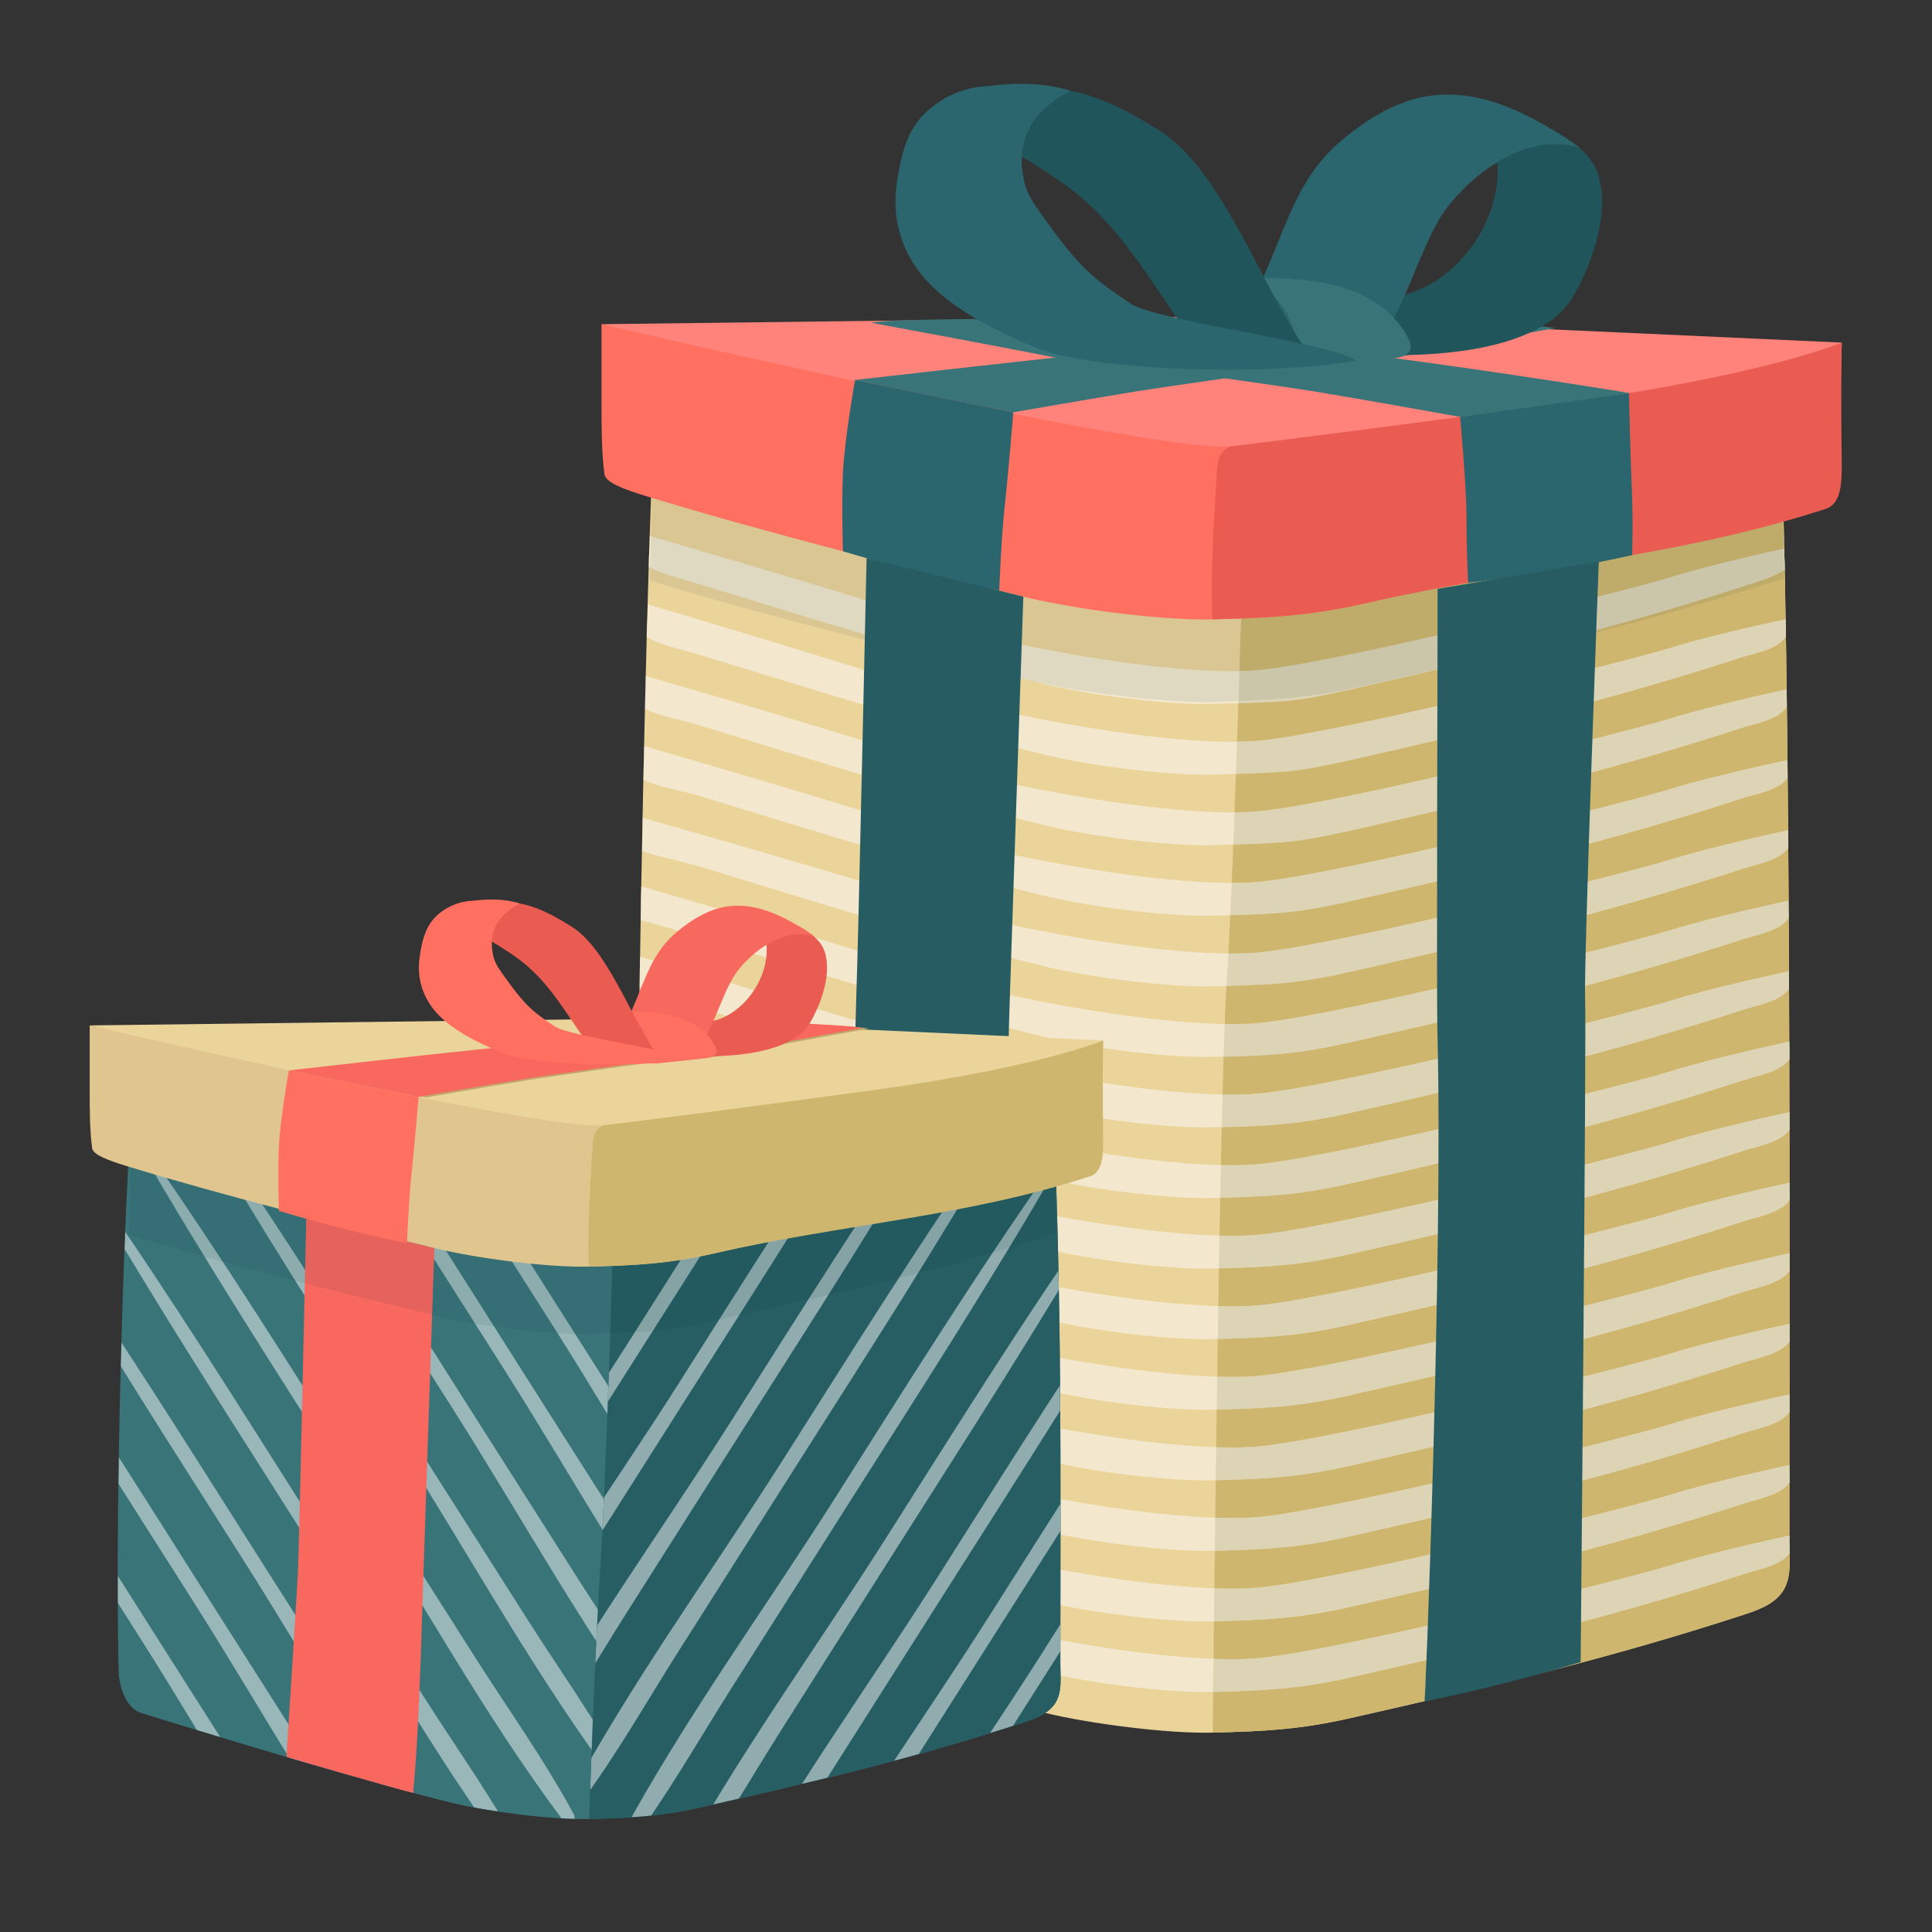 <?xml version="1.0" encoding="UTF-8" standalone="no"?>
<svg xmlns="http://www.w3.org/2000/svg" xmlns:xlink="http://www.w3.org/1999/xlink" xmlns:serif="http://www.serif.com/" width="100%" height="100%" viewBox="0 0 500 500" version="1.1" xml:space="preserve" style="fill-rule:evenodd;clip-rule:evenodd;stroke-linejoin:round;stroke-miterlimit:2;">
    <rect x="0" y="0" width="500" height="500" fill="#333333" stroke="none"/>
    <g transform="matrix(1,0,0,1,-14.471,-2.846)">
        <g transform="matrix(2.483,0,0,2.483,-312.675,-139.956)">
            <g transform="matrix(1,0,0,1,200.306,238.225)">
                <path d="M0,-140.634C-1.125,-135.078 -2.729,-46.217 -2.169,-21.439C-2.124,-19.437 -2.036,-17.301 -0.874,-15.671C0.388,-13.901 2.61,-13.147 4.687,-12.509C15.246,-9.268 29.7,-4.76 40.437,-2.168C45.015,-1.062 53.142,0 57.85,-0.123C63.282,-0.264 66.935,-0.442 72.233,-1.645C87.238,-5.055 98.81,-7.736 113.1,-12.382C114.649,-12.885 116.308,-13.468 117.234,-14.808C118.219,-16.233 117.952,-18.111 117.952,-19.843C117.952,-44.556 118.196,-112.239 116.922,-139.029C107.868,-136.094 82.515,-131.335 61.191,-129.548C50.766,-131.659 8.635,-138.796 0,-140.634" style="fill:rgb(235,212,154);fill-rule:nonzero;"></path>
            </g>
            <g transform="matrix(1,0,0,1,258.156,99.196)">
                <path d="M0,138.906C5.432,138.765 9.085,138.587 14.383,137.384C29.388,133.974 40.96,131.293 55.25,126.647C56.799,126.144 58.458,125.56 59.384,124.221C60.369,122.796 60.102,120.918 60.102,119.186C60.102,94.473 60.346,26.79 59.072,0C50.018,2.935 24.665,7.694 3.341,9.481C3.341,9.481 2.338,47.015 1.442,60.883C0.648,73.173 0,138.906 0,138.906" style="fill:rgb(207,182,111);fill-rule:nonzero;"></path>
            </g>
            <g opacity="0.54">
                <g transform="matrix(1,0,0,1,198.137,233.985)">
                    <path d="M0,-18.016C0.045,-16.015 0,-17.746 0,-15.671C1.262,-13.901 4.779,-13.147 6.856,-12.51C17.415,-9.268 31.869,-4.761 42.605,-2.168C47.184,-1.062 55.311,0 60.019,-0.123C65.451,-0.264 69.104,-0.442 74.402,-1.645C89.407,-5.055 100.979,-7.736 115.269,-12.382C116.818,-12.885 119.213,-13.266 120.139,-14.605C120.154,-16.03 120.121,-14.688 120.121,-16.42C120.121,-16.42 112.164,-14.71 107.779,-13.335C103.394,-11.959 74.333,-4.737 65.39,-3.705C56.449,-2.673 36.415,-6.628 30.482,-8.778C24.55,-10.927 0,-18.016 0,-18.016" style="fill:rgb(250,250,250);fill-rule:nonzero;"></path>
                </g>
                <g transform="matrix(1,0,0,1,198.137,226.63)">
                    <path d="M0,-18.016C0.045,-16.015 0,-17.746 0,-15.671C1.262,-13.901 4.779,-13.147 6.856,-12.51C17.415,-9.268 31.869,-4.761 42.605,-2.168C47.184,-1.062 55.311,0 60.019,-0.123C65.451,-0.264 69.104,-0.442 74.402,-1.645C89.407,-5.055 100.979,-7.736 115.269,-12.382C116.818,-12.885 119.213,-13.266 120.139,-14.605C120.154,-16.03 120.121,-14.688 120.121,-16.42C120.121,-16.42 112.164,-14.71 107.779,-13.335C103.394,-11.959 74.333,-4.737 65.39,-3.705C56.449,-2.673 36.415,-6.628 30.482,-8.778C24.55,-10.927 0,-18.016 0,-18.016" style="fill:rgb(250,250,250);fill-rule:nonzero;"></path>
                </g>
                <g transform="matrix(1,0,0,1,198.137,219.274)">
                    <path d="M0,-18.016C0.045,-16.014 0,-17.746 0,-15.671C1.262,-13.901 4.779,-13.147 6.856,-12.509C17.415,-9.268 31.869,-4.76 42.605,-2.168C47.184,-1.062 55.311,0 60.019,-0.122C65.451,-0.264 69.104,-0.442 74.402,-1.645C89.407,-5.055 100.979,-7.735 115.269,-12.382C116.818,-12.885 119.213,-13.266 120.139,-14.605C120.154,-16.03 120.121,-14.688 120.121,-16.42C120.121,-16.42 112.164,-14.71 107.779,-13.334C103.394,-11.959 74.333,-4.737 65.39,-3.705C56.449,-2.673 36.415,-6.628 30.482,-8.778C24.55,-10.927 0,-18.016 0,-18.016" style="fill:rgb(250,250,250);fill-rule:nonzero;"></path>
                </g>
                <g transform="matrix(1,0,0,1,198.137,211.919)">
                    <path d="M0,-18.016C0.045,-16.014 0,-17.746 0,-15.671C1.262,-13.901 4.779,-13.147 6.856,-12.509C17.415,-9.268 31.869,-4.76 42.605,-2.168C47.184,-1.062 55.311,0 60.019,-0.122C65.451,-0.264 69.104,-0.441 74.402,-1.645C89.407,-5.055 100.979,-7.735 115.269,-12.382C116.818,-12.885 119.213,-13.266 120.139,-14.604C120.154,-16.029 120.121,-14.688 120.121,-16.42C120.121,-16.42 112.164,-14.71 107.779,-13.334C103.394,-11.959 74.333,-4.736 65.39,-3.704C56.449,-2.673 36.415,-6.628 30.482,-8.778C24.55,-10.927 0,-18.016 0,-18.016" style="fill:rgb(250,250,250);fill-rule:nonzero;"></path>
                </g>
                <g transform="matrix(1,0,0,1,198.137,204.564)">
                    <path d="M0,-18.016C0.045,-16.015 0,-17.747 0,-15.671C1.262,-13.902 4.779,-13.147 6.856,-12.51C17.415,-9.268 31.869,-4.761 42.605,-2.168C47.184,-1.063 55.311,0 60.019,-0.123C65.451,-0.264 69.104,-0.442 74.402,-1.646C89.407,-5.055 100.979,-7.736 115.269,-12.382C116.818,-12.886 119.213,-13.266 120.139,-14.605C120.154,-16.03 120.121,-14.688 120.121,-16.42C120.121,-16.42 112.164,-14.71 107.779,-13.335C103.394,-11.959 74.333,-4.737 65.39,-3.705C56.449,-2.673 36.415,-6.628 30.482,-8.778C24.55,-10.928 0,-18.016 0,-18.016" style="fill:rgb(250,250,250);fill-rule:nonzero;"></path>
                </g>
                <g transform="matrix(1,0,0,1,198.137,197.208)">
                    <path d="M0,-18.016C0.045,-16.015 0,-17.747 0,-15.671C1.262,-13.901 4.779,-13.147 6.856,-12.51C17.415,-9.268 31.869,-4.761 42.605,-2.168C47.184,-1.063 55.311,0 60.019,-0.123C65.451,-0.264 69.104,-0.442 74.402,-1.646C89.407,-5.055 100.979,-7.736 115.269,-12.382C116.818,-12.886 119.213,-13.266 120.139,-14.605C120.154,-16.03 120.121,-14.688 120.121,-16.42C120.121,-16.42 112.164,-14.71 107.779,-13.335C103.394,-11.959 74.333,-4.737 65.39,-3.705C56.449,-2.673 36.415,-6.628 30.482,-8.778C24.55,-10.927 0,-18.016 0,-18.016" style="fill:rgb(250,250,250);fill-rule:nonzero;"></path>
                </g>
                <g transform="matrix(1,0,0,1,198.251,189.853)">
                    <path d="M0,-17.95C0.045,-15.949 -0.031,-17.464 -0.031,-15.388C1.23,-14.19 4.665,-13.147 6.742,-12.51C17.301,-9.268 31.755,-4.761 42.491,-2.168C47.069,-1.062 55.197,0 59.905,-0.123C65.336,-0.264 68.99,-0.442 74.288,-1.645C89.292,-5.055 100.865,-7.736 115.155,-12.382C116.704,-12.885 119.099,-13.265 120.025,-14.605C120.04,-16.03 120.006,-14.688 120.006,-16.42C120.006,-16.42 112.049,-14.71 107.665,-13.335C103.28,-11.959 74.218,-4.737 65.276,-3.705C56.334,-2.673 36.301,-6.628 30.368,-8.778C24.436,-10.927 0,-17.95 0,-17.95" style="fill:rgb(250,250,250);fill-rule:nonzero;"></path>
                </g>
                <g transform="matrix(1,0,0,1,198.353,182.497)">
                    <path d="M0,-17.988C-0.015,-16.989 -0.003,-16.539 -0.036,-14.646C1.435,-13.905 4.563,-13.147 6.641,-12.509C17.2,-9.268 31.654,-4.76 42.39,-2.167C46.968,-1.062 55.096,0 59.804,-0.122C65.235,-0.263 68.889,-0.441 74.187,-1.645C89.191,-5.054 100.764,-7.735 115.054,-12.381C116.603,-12.884 118.998,-13.265 119.924,-14.604C119.938,-16.029 119.905,-14.687 119.905,-16.419C119.905,-16.419 111.948,-14.71 107.563,-13.334C103.179,-11.958 74.117,-4.736 65.175,-3.704C56.233,-2.673 36.2,-6.628 30.267,-8.777C24.334,-10.926 0,-17.988 0,-17.988" style="fill:rgb(250,250,250);fill-rule:nonzero;"></path>
                </g>
                <g transform="matrix(1,0,0,1,198.465,175.142)">
                    <path d="M0,-17.921C-0.023,-16.464 -0.041,-16.317 -0.041,-14.757C1.336,-13.792 4.451,-13.147 6.529,-12.509C17.087,-9.268 31.542,-4.76 42.278,-2.168C46.856,-1.062 54.983,0 59.691,-0.122C65.123,-0.264 68.776,-0.442 74.074,-1.645C89.079,-5.055 100.651,-7.735 114.941,-12.381C116.49,-12.885 118.824,-13.232 119.75,-14.571C119.765,-15.996 119.731,-14.654 119.731,-16.386C119.731,-16.386 111.836,-14.71 107.451,-13.334C103.066,-11.959 74.005,-4.736 65.063,-3.705C56.121,-2.673 36.087,-6.628 30.155,-8.777C24.222,-10.927 0,-17.921 0,-17.921" style="fill:rgb(250,250,250);fill-rule:nonzero;"></path>
                </g>
                <g transform="matrix(1,0,0,1,198.591,167.786)">
                    <path d="M0,-17.884C-0.047,-16.983 -0.047,-16.431 -0.047,-14.356C1.54,-13.955 4.325,-13.146 6.402,-12.509C16.961,-9.268 31.415,-4.759 42.151,-2.167C46.729,-1.062 54.857,0 59.565,-0.122C64.997,-0.263 68.65,-0.441 73.948,-1.645C88.953,-5.054 100.525,-7.735 114.815,-12.381C116.364,-12.884 118.652,-13.232 119.578,-14.571C119.592,-15.996 119.559,-14.655 119.559,-16.386C119.559,-16.386 111.709,-14.71 107.325,-13.334C102.94,-11.958 73.878,-4.736 64.936,-3.704C55.995,-2.672 35.961,-6.627 30.028,-8.777C24.096,-10.926 0,-17.884 0,-17.884" style="fill:rgb(250,250,250);fill-rule:nonzero;"></path>
                </g>
                <g transform="matrix(1,0,0,1,198.727,160.431)">
                    <path d="M0,-17.675C0.045,-15.673 -0.05,-16.299 -0.05,-14.223C1.211,-13.707 4.188,-13.147 6.266,-12.509C16.825,-9.268 31.279,-4.76 42.015,-2.168C46.593,-1.062 54.721,0 59.429,-0.122C64.86,-0.263 68.514,-0.441 73.812,-1.645C88.816,-5.054 100.389,-7.735 114.679,-12.382C116.228,-12.885 118.493,-13.225 119.419,-14.564C119.434,-15.989 119.4,-14.647 119.4,-16.379C119.4,-16.379 111.573,-14.71 107.188,-13.334C102.804,-11.959 73.742,-4.736 64.8,-3.704C55.858,-2.673 35.825,-6.628 29.892,-8.777C23.959,-10.927 0,-17.675 0,-17.675" style="fill:rgb(250,250,250);fill-rule:nonzero;"></path>
                </g>
                <g transform="matrix(1,0,0,1,198.885,153.075)">
                    <path d="M0,-17.799C0.045,-15.798 -0.062,-16.366 -0.062,-14.291C1.305,-13.585 4.031,-13.147 6.108,-12.509C16.667,-9.268 31.121,-4.76 41.857,-2.168C46.436,-1.062 54.563,0 59.271,-0.122C64.703,-0.263 68.356,-0.441 73.654,-1.645C88.659,-5.054 100.231,-7.735 114.521,-12.382C116.07,-12.885 118.25,-13.169 119.176,-14.508C119.191,-15.933 119.158,-14.591 119.158,-16.323C119.158,-16.323 111.416,-14.71 107.031,-13.334C102.646,-11.959 73.584,-4.736 64.642,-3.704C55.701,-2.673 35.667,-6.628 29.734,-8.777C23.802,-10.926 0,-17.799 0,-17.799" style="fill:rgb(250,250,250);fill-rule:nonzero;"></path>
                </g>
                <g transform="matrix(1,0,0,1,199.056,145.721)">
                    <path d="M0,-17.75C0.045,-15.749 -0.062,-16.406 -0.062,-14.331C1.199,-13.632 3.86,-13.147 5.937,-12.51C16.496,-9.269 30.95,-4.761 41.687,-2.168C46.265,-1.063 54.392,0 59.1,-0.123C64.532,-0.264 68.185,-0.442 73.483,-1.646C88.488,-5.055 100.06,-7.736 114.35,-12.382C115.899,-12.885 117.997,-13.19 118.922,-14.53C118.937,-15.955 118.904,-14.613 118.904,-16.345C118.904,-16.345 111.245,-14.71 106.86,-13.335C102.475,-11.959 73.414,-4.737 64.471,-3.705C55.53,-2.673 35.496,-6.628 29.563,-8.778C23.631,-10.927 0,-17.75 0,-17.75" style="fill:rgb(250,250,250);fill-rule:nonzero;"></path>
                </g>
                <g transform="matrix(1,0,0,1,199.252,138.365)">
                    <path d="M0,-17.865C0.045,-15.863 -0.093,-16.53 -0.093,-14.454C1.169,-13.652 3.664,-13.147 5.741,-12.509C16.3,-9.268 30.754,-4.76 41.49,-2.167C46.068,-1.062 54.196,0 58.904,-0.122C64.335,-0.263 67.989,-0.441 73.287,-1.645C88.292,-5.054 99.864,-7.735 114.154,-12.381C115.703,-12.885 117.71,-13.144 118.636,-14.483C118.651,-15.908 118.618,-14.566 118.618,-16.299C118.618,-16.299 111.048,-14.71 106.664,-13.334C102.279,-11.958 73.217,-4.736 64.275,-3.704C55.333,-2.673 35.3,-6.628 29.367,-8.777C23.435,-10.927 0,-17.865 0,-17.865" style="fill:rgb(250,250,250);fill-rule:nonzero;"></path>
                </g>
                <g transform="matrix(1,0,0,1,199.469,131.009)">
                    <path d="M0,-17.63C0.045,-15.629 -0.101,-16.516 -0.101,-14.441C1.16,-13.663 3.447,-13.147 5.525,-12.509C16.083,-9.268 30.538,-4.76 41.274,-2.168C45.852,-1.062 53.979,0 58.688,-0.123C64.119,-0.264 67.772,-0.442 73.07,-1.645C88.075,-5.055 99.647,-7.735 113.938,-12.381C115.486,-12.885 117.194,-13.384 118.306,-14.102C118.32,-15.527 118.259,-14.572 118.259,-16.304C118.259,-16.304 110.832,-14.71 106.447,-13.334C102.063,-11.959 73.001,-4.736 64.059,-3.705C55.117,-2.673 35.083,-6.628 29.151,-8.777C23.218,-10.927 0,-17.63 0,-17.63" style="fill:rgb(250,250,250);fill-rule:nonzero;"></path>
                </g>
                <g transform="matrix(1,0,0,1,258.156,217.565)">
                    <path d="M0,16.297C5.432,16.156 9.085,15.978 14.383,14.775C29.388,11.365 40.96,8.684 55.25,4.038C56.799,3.535 59.194,3.154 60.12,1.815C60.135,0.39 60.102,1.732 60.102,0C60.102,0 52.145,1.71 47.76,3.085C43.375,4.461 14.313,11.683 5.371,12.715C3.879,12.887 2.076,12.921 0.082,12.846L0,16.297Z" style="fill:rgb(231,237,238);fill-rule:nonzero;"></path>
                </g>
                <g transform="matrix(1,0,0,1,258.283,210.21)">
                    <path d="M0,16.294C5.432,16.152 8.958,15.978 14.256,14.774C29.261,11.365 40.833,8.684 55.123,4.038C56.672,3.535 59.067,3.154 59.993,1.815C60.008,0.39 59.975,1.732 59.975,0C59.975,0 52.018,1.71 47.633,3.085C43.248,4.461 14.187,11.683 5.244,12.715C3.752,12.887 2.035,12.924 0.041,12.85L0,16.294Z" style="fill:rgb(231,237,238);fill-rule:nonzero;"></path>
                </g>
                <g transform="matrix(1,0,0,1,258.372,202.854)">
                    <path d="M0,16.292C5.432,16.151 8.869,15.979 14.167,14.775C29.172,11.365 40.744,8.685 55.034,4.039C56.583,3.535 58.979,3.155 59.904,1.815C59.919,0.391 59.886,1.732 59.886,0C59.886,0 51.929,1.71 47.544,3.086C43.159,4.461 14.098,11.684 5.155,12.715C3.663,12.888 2.037,12.927 0.044,12.853L0,16.292Z" style="fill:rgb(231,237,238);fill-rule:nonzero;"></path>
                </g>
                <g transform="matrix(1,0,0,1,258.467,195.499)">
                    <path d="M0,16.297C5.432,16.155 8.774,15.978 14.072,14.774C29.077,11.365 40.649,8.684 54.939,4.038C56.488,3.534 58.884,3.154 59.81,1.815C59.824,0.39 59.791,1.732 59.791,0C59.791,0 51.834,1.709 47.449,3.085C43.064,4.461 14.003,11.683 5.061,12.715C3.568,12.887 2.042,12.93 0.048,12.856L0,16.297Z" style="fill:rgb(231,237,238);fill-rule:nonzero;"></path>
                </g>
                <g transform="matrix(1,0,0,1,258.569,188.144)">
                    <path d="M0,16.297C5.431,16.156 8.672,15.978 13.97,14.774C28.975,11.365 40.547,8.684 54.837,4.038C56.386,3.534 58.781,3.154 59.707,1.815C59.722,0.39 59.688,1.732 59.688,0C59.688,0 51.731,1.71 47.347,3.085C42.962,4.461 13.9,11.683 4.958,12.715C3.466,12.887 2.044,12.933 0.05,12.859L0,16.297Z" style="fill:rgb(231,237,238);fill-rule:nonzero;"></path>
                </g>
                <g transform="matrix(1,0,0,1,258.68,180.788)">
                    <path d="M0,16.284C5.432,16.142 8.562,15.979 13.859,14.775C28.864,11.366 40.437,8.685 54.727,4.038C56.275,3.535 58.671,3.155 59.597,1.816C59.611,0.391 59.578,1.733 59.578,0C59.578,0 51.621,1.71 47.236,3.086C42.852,4.462 13.79,11.684 4.848,12.716C3.355,12.888 2.033,12.937 0.04,12.863L0,16.284Z" style="fill:rgb(231,237,238);fill-rule:nonzero;"></path>
                </g>
                <g transform="matrix(1,0,0,1,258.801,173.433)">
                    <path d="M0,16.28C5.432,16.139 8.44,15.978 13.738,14.775C28.743,11.365 40.315,8.684 54.605,4.038C56.154,3.535 58.55,3.155 59.476,1.815C59.49,0.39 59.457,1.732 59.457,0C59.457,0 51.5,1.71 47.115,3.085C42.73,4.461 13.669,11.683 4.727,12.715C3.234,12.887 2.055,12.941 0.062,12.866L0,16.28Z" style="fill:rgb(231,237,238);fill-rule:nonzero;"></path>
                </g>
                <g transform="matrix(1,0,0,1,258.936,166.077)">
                    <path d="M0,16.276C5.432,16.135 8.305,15.978 13.603,14.775C28.607,11.365 40.18,8.684 54.47,4.038C56.019,3.535 58.414,3.154 59.34,1.815C59.354,0.39 59.321,1.732 59.321,0C59.321,0 51.364,1.71 46.979,3.085C42.595,4.461 13.533,11.683 4.591,12.715C3.099,12.887 2.063,12.944 0.069,12.87L0,16.276Z" style="fill:rgb(231,237,238);fill-rule:nonzero;"></path>
                </g>
                <g transform="matrix(1,0,0,1,259.094,158.756)">
                    <path d="M0,16.238C5.431,16.097 8.147,15.945 13.445,14.741C28.45,11.331 40.022,8.651 54.313,4.005C55.861,3.501 58.195,3.154 59.121,1.815C59.136,0.39 59.103,1.732 59.103,0C59.103,0 51.207,1.676 46.822,3.052C42.438,4.427 13.376,11.65 4.434,12.681C2.941,12.854 2.008,12.867 0.097,12.841L0,16.238Z" style="fill:rgb(231,237,238);fill-rule:nonzero;"></path>
                </g>
                <g transform="matrix(1,0,0,1,259.286,151.399)">
                    <path d="M0,16.265C5.432,16.123 7.955,15.946 13.253,14.742C28.258,11.332 39.83,8.652 54.12,4.006C55.669,3.502 57.957,3.155 58.883,1.815C58.897,0.39 58.864,1.732 58.864,0C58.864,0 51.015,1.677 46.63,3.053C42.245,4.429 13.184,11.651 4.241,12.683C2.749,12.855 2.109,12.921 0.115,12.847L0,16.265Z" style="fill:rgb(231,237,238);fill-rule:nonzero;"></path>
                </g>
                <g transform="matrix(1,0,0,1,259.586,144.052)">
                    <path d="M0,16.217C5.432,16.076 7.655,15.938 12.953,14.734C27.958,11.325 39.53,8.644 53.82,3.998C55.369,3.494 57.635,3.154 58.561,1.815C58.575,0.39 58.542,1.732 58.542,0C58.542,0 50.715,1.67 46.33,3.045C41.945,4.421 12.884,11.643 3.941,12.675C2.449,12.847 1.749,12.87 0.243,12.842L0,16.217Z" style="fill:rgb(231,237,238);fill-rule:nonzero;"></path>
                </g>
                <g transform="matrix(1,0,0,1,259.983,136.753)">
                    <path d="M0,16.148C5.432,16.007 7.258,15.881 12.556,14.677C27.561,11.268 39.133,8.587 53.423,3.941C54.972,3.438 57.152,3.154 58.078,1.815C58.093,0.39 58.06,1.731 58.06,0C58.06,0 50.317,1.613 45.933,2.988C41.548,4.364 12.486,11.586 3.544,12.618C2.052,12.791 1.935,12.791 0.151,12.767L0,16.148Z" style="fill:rgb(231,237,238);fill-rule:nonzero;"></path>
                </g>
                <g transform="matrix(1,0,0,1,260.299,129.376)">
                    <path d="M0,16.159C5.432,16.018 6.942,15.903 12.24,14.699C27.245,11.29 38.817,8.609 53.107,3.963C54.656,3.46 56.754,3.155 57.68,1.815C57.694,0.39 57.661,1.732 57.661,0C57.661,0 50.002,1.635 45.617,3.01C41.232,4.386 12.171,11.608 3.229,12.64C1.736,12.812 1.842,12.756 0.144,12.853L0,16.159Z" style="fill:rgb(231,237,238);fill-rule:nonzero;"></path>
                </g>
                <g transform="matrix(1,0,0,1,260.573,122.066)">
                    <path d="M0,16.104C5.432,15.963 6.668,15.857 11.966,14.654C26.971,11.244 38.543,8.563 52.833,3.917C54.382,3.414 56.39,3.155 57.315,1.815C57.33,0.391 57.297,1.732 57.297,0C57.297,0 49.728,1.589 45.343,2.964C40.958,4.34 11.896,11.562 2.954,12.594C1.462,12.767 1.437,12.726 0.122,12.726L0,16.104Z" style="fill:rgb(231,237,238);fill-rule:nonzero;"></path>
                </g>
                <g transform="matrix(1,0,0,1,260.83,114.705)">
                    <path d="M0,16.1C5.432,15.959 6.411,15.863 11.709,14.659C26.714,11.249 38.286,8.569 52.576,3.923C54.125,3.419 55.813,2.936 56.944,2.202C56.959,0.777 56.897,1.732 56.897,0C56.897,0 49.471,1.594 45.086,2.97C40.701,4.346 11.64,11.568 2.697,12.6C1.205,12.772 1.269,12.718 0.108,12.761L0,16.1Z" style="fill:rgb(231,237,238);fill-rule:nonzero;"></path>
                </g>
            </g>
            <g opacity="0.08">
                <g transform="matrix(1,0,0,1,199.742,130.796)">
                    <path d="M0,-29.379C0,-23.601 -0.125,-16.588 -0.273,-12.778C11.445,-9.181 27.172,-5.283 39.088,-2.406C44.168,-1.179 53.189,0 58.414,-0.136C64.442,-0.293 68.497,-0.49 74.377,-1.826C91.03,-5.61 102.114,-7.861 117.975,-13.018C117.975,-14.569 117.84,-17.712 117.84,-19.634C117.84,-20.942 118.455,-22.61 118.549,-26.795C108.5,-23.537 85.789,-20.443 62.122,-18.459C50.551,-20.803 9.583,-27.339 0,-29.379" style="fill:rgb(1,40,49);fill-rule:nonzero;"></path>
                </g>
            </g>
            <g transform="matrix(1,0,0,1,194.449,122.202)">
                <path d="M0,-30.9L0,-22.541C0,-20.319 0.005,-17.438 0.313,-15.237C0.429,-14.406 2.337,-13.69 4.643,-12.982C16.361,-9.384 32.465,-5.283 44.381,-2.405C49.462,-1.179 58.483,0 63.708,-0.136C69.736,-0.293 73.791,-0.49 79.67,-1.826C96.324,-5.61 109.167,-8.585 125.027,-13.741C126.746,-14.3 127.293,-14.296 128.321,-15.782C129.415,-17.364 129.128,-18.714 129.128,-20.637C129.128,-21.945 129.175,-24.797 129.269,-28.981C119.22,-25.724 91.083,-20.442 67.416,-18.459C55.845,-20.803 9.583,-28.86 0,-30.9" style="fill:rgb(255,112,96);fill-rule:nonzero;"></path>
            </g>
            <g transform="matrix(1,0,0,1,258.156,93.221)">
                <path d="M0,28.845C6.028,28.688 10.083,28.491 15.963,27.155C32.616,23.371 48.034,22.485 63.895,17.328C65.612,16.769 65.562,14.337 65.562,12.414C65.562,12.414 65.446,4.591 65.562,0C55.513,3.257 27.119,7.771 3.708,10.522C3.708,10.522 0.673,10.177 0.487,12.842C-0.447,26.231 0,28.845 0,28.845" style="fill:rgb(234,91,81);fill-rule:nonzero;"></path>
            </g>
            <g transform="matrix(1,0,0,1,194.449,104.007)">
                <path d="M0,-12.705L68.516,-13.553L129.269,-10.786C129.269,-10.786 121.153,-7.348 100.007,-4.457C86.106,-2.557 69.09,-0.36 65.583,0.022C57.982,0.848 0,-12.705 0,-12.705" style="fill:rgb(255,131,123);fill-rule:nonzero;"></path>
            </g>
            <g transform="matrix(1,0,0,1,265.292,95.068)">
                <path d="M0,1.061C0,1.061 -11.038,2.578 -15.336,3.275C-19.636,3.972 -27.922,5.415 -27.922,5.415C-27.922,5.415 -41.245,2.723 -44.416,2.048C-44.416,2.048 -26.706,0.021 -18.697,-0.792C-10.689,-1.605 9.992,-4.354 9.992,-4.354C9.992,-4.354 26.426,-3.838 28.524,-3.353C28.524,-3.353 17.46,-1.407 11.706,-0.254C5.952,0.898 0,1.061 0,1.061" style="fill:rgb(57,116,121);fill-rule:nonzero;"></path>
            </g>
            <g transform="matrix(1,0,0,1,253.61,95.499)">
                <path d="M0,0.63C0,0.63 11.037,2.147 15.337,2.844C19.636,3.541 30.333,5.466 30.333,5.466C30.333,5.466 44.758,3.68 47.929,3.005C50.236,3.269 26.993,-0.376 18.697,-1.223C10.689,-2.039 -11.406,-4.756 -11.406,-4.756C-11.406,-4.756 -28.968,-4.836 -31.067,-4.35C-31.067,-4.35 -17.46,-1.838 -11.707,-0.685C-5.953,0.467 0,0.63 0,0.63" style="fill:rgb(57,116,121);fill-rule:nonzero;"></path>
            </g>
            <g transform="matrix(1,0,0,1,293.51,94.688)">
                <path d="M0,-23.687C4.295,-21.377 4.784,-19.362 5.04,-18.1C5.947,-13.626 3.355,-8.19 2.153,-6.178C-0.196,-2.241 -6.67,-0.364 -14.895,-0.173C-22.347,0 -23.359,-1.172 -30.747,-0.18C-26.832,-2.009 -20.358,-4.85 -14.668,-6.679C-8.76,-8.579 -4.195,-16.08 -6.093,-22.347" style="fill:rgb(32,85,91);fill-rule:nonzero;"></path>
            </g>
            <g transform="matrix(1,0,0,1,254.864,69.422)">
                <path d="M0,23.298C3.252,23.307 7.406,19.589 8.722,16.615C11.09,11.264 12.257,6.467 16.74,2.707C19.344,0.524 22.344,-1.353 25.698,-1.891C31.378,-2.801 36.906,0.227 41.617,3.528C36.64,1.922 31.377,5.289 28.037,9.315C24.698,13.34 23.286,21.854 19.174,25.086C13.175,25.086 7.022,26.099 1.525,24.032" style="fill:rgb(43,101,110);fill-rule:nonzero;"></path>
            </g>
            <g transform="matrix(1,0,0,1,262.002,95.455)">
                <path d="M0,-8.581C3.083,-7.534 5.185,-4.149 4.756,-0.921C4.717,-0.623 4.662,-0.302 4.805,-0.038C5.05,0.416 5.687,0.42 6.198,0.365C9.133,0.044 12.066,-0.276 15.001,-0.597C15.727,-0.676 16.619,-0.896 16.773,-1.61C16.848,-1.953 16.713,-2.304 16.56,-2.619C15.253,-5.32 12.528,-7.119 9.658,-7.994C6.788,-8.869 3.743,-8.938 0.743,-9.001" style="fill:rgb(57,116,121);fill-rule:nonzero;"></path>
            </g>
            <g transform="matrix(1,0,0,1,267.561,68.226)">
                <path d="M0,25.25C-4.248,19.137 -8.574,6.908 -14.878,2.946C-18.938,0.394 -23.544,-2.074 -28.28,-1.314C-30.941,-0.888 -33.326,0.524 -35.638,1.909C-36.834,2.625 -38.056,3.364 -38.932,4.45C-36.422,4.749 -32.367,4.196 -30.071,5.252C-28.595,5.932 -25.86,7.763 -24.549,8.724C-18.761,12.963 -15.671,19.139 -11.418,24.824C-11.051,25.314 -10.604,25.767 -10.055,26.039C-9.568,26.279 -9.014,26.335 -8.472,26.368C-5.21,26.568 -2.408,27.324 2.655,26.036" style="fill:rgb(32,85,91);fill-rule:nonzero;"></path>
            </g>
            <g transform="matrix(1,0,0,1,234.73,96.424)">
                <path d="M0,-29.937C-2.555,-29.848 -5.058,-28.717 -6.813,-26.859C-8.568,-25 -9.127,-22.411 -9.497,-19.881C-10.057,-16.043 -8.956,-13.091 -7.358,-10.839C-5.048,-7.583 -0.417,-4.859 5.215,-2.592C10.873,-0.316 29.347,0.391 38.337,-1.356C35.537,-3.246 17.598,-5.419 14.798,-7.309C13.39,-8.259 11.976,-9.213 10.716,-10.353C8.834,-12.053 7.336,-14.126 5.853,-16.183C5.047,-17.3 4.174,-18.43 3.837,-19.766C2.51,-25.015 5.479,-27.819 8.584,-29.444C5.9,-30.328 2.84,-30.303 0,-29.937" style="fill:rgb(43,101,110);fill-rule:nonzero;"></path>
            </g>
            <g transform="matrix(1,0,0,1,237.37,115.702)">
                <path d="M0,-15.219C0,-15.219 -0.544,-8.528 -0.893,-5.449C-1.241,-2.37 -1.47,3.366 -1.47,3.366C-1.47,3.366 -8.437,2.065 -17.758,-0.734C-17.758,-0.734 -17.907,-5.556 -17.758,-8.877C-17.599,-12.416 -16.494,-18.585 -16.494,-18.585L0,-15.219Z" style="fill:rgb(43,101,110);fill-rule:nonzero;"></path>
            </g>
            <g transform="matrix(1,0,0,1,238.415,232.462)">
                <path d="M0,-112.766C0,-112.766 -1.388,-71.955 -1.475,-68.858C-2.099,-46.355 -2.618,4.005 -2.581,1.41C-2.581,1.41 -9.548,0.109 -18.869,-2.689C-18.869,-2.689 -17.544,-68.351 -17.395,-71.672C-17.236,-75.212 -16.337,-116.771 -16.337,-116.771L0,-112.766Z" style="fill:rgb(38,92,98);fill-rule:nonzero;"></path>
            </g>
            <g transform="matrix(1,0,0,1,283.943,115.789)">
                <path d="M0,-14.823C0,-14.823 0.661,-7.554 0.661,-4.455C0.661,-1.083 0.824,2.461 0.824,2.461C0.824,2.461 8.774,1.621 17.928,-0.417C17.928,-0.417 18.045,-3.924 17.896,-7.244C17.736,-10.783 17.596,-17.284 17.596,-17.284L0,-14.823Z" style="fill:rgb(43,101,110);fill-rule:nonzero;"></path>
            </g>
            <g transform="matrix(1,0,0,1,281.595,234.598)">
                <path d="M0,-115.709C0,-115.709 -0.112,-72.715 -0.026,-69.618C0.599,-47.115 -1.345,2.846 -1.382,0.251C-1.382,0.251 5.586,-1.05 14.907,-3.848C14.907,-3.848 15.521,-69.633 15.372,-72.954C15.214,-76.493 16.798,-118.555 16.798,-118.555L0,-115.709Z" style="fill:rgb(38,92,98);fill-rule:nonzero;"></path>
            </g>
        </g>
        <g transform="matrix(1.91,0,0,1.91,-34.32,18.833)">
            <g transform="matrix(1,0,0,1,43.919,238.231)">
                <path d="M0,-100.981C-1.196,-95.079 -2.899,-46.595 -2.304,-20.273C-2.256,-18.147 -1.383,-15.143 0.824,-14.466C12.041,-11.023 31.55,-5.057 42.956,-2.302C47.819,-1.128 56.453,0 61.455,-0.13C67.225,-0.28 71.105,-0.469 76.733,-1.748C92.673,-5.369 104.966,-8.217 120.147,-13.153C121.792,-13.688 123.555,-14.307 124.539,-15.73C125.585,-17.244 125.301,-19.239 125.301,-21.079C125.301,-47.332 125.56,-70.817 124.208,-99.275C114.589,-96.158 87.657,-91.103 65.003,-89.204C53.929,-91.447 9.172,-99.028 0,-100.981" style="fill:rgb(57,116,121);fill-rule:nonzero;"></path>
            </g>
            <g>
                <clipPath id="_clip1">
                    <path d="M41.615,217.959C41.663,220.085 42.537,223.088 44.743,223.766C55.96,227.209 75.469,233.175 86.875,235.929C91.739,237.104 100.372,238.231 105.374,238.102C111.144,237.952 115.025,237.763 120.653,236.484C136.593,232.862 148.886,230.014 164.067,225.079C165.712,224.544 167.475,223.924 168.458,222.501C169.504,220.987 169.221,218.993 169.221,217.152C169.221,190.9 169.48,167.415 168.127,138.956C158.508,142.074 131.576,147.129 108.923,149.028C97.848,146.784 53.092,139.203 43.919,137.251C42.724,143.153 41.02,191.637 41.615,217.959Z" clip-rule="nonzero"></path>
                </clipPath>
                <g clip-path="url(#_clip1)">
                    <g opacity="0.5">
                        <g transform="matrix(1,0,0,1,72.47,217.416)">
                            <path d="M0,-91.336C8.984,-75.79 18.745,-60.711 28.362,-45.551C37.909,-30.502 46.721,-14.432 57.397,-0.16C58.031,0.687 59.375,-0.031 58.848,-1.007C54.924,-8.286 50.016,-15.143 45.577,-22.119C40.398,-30.256 35.225,-38.398 30.051,-46.538C20.413,-61.703 10.92,-76.976 0.581,-91.675C0.335,-92.023 -0.22,-91.717 0,-91.336" style="fill:rgb(250,250,250);fill-rule:nonzero;"></path>
                        </g>
                        <g transform="matrix(1,0,0,1,65.46,222.671)">
                            <path d="M0,-91.336C8.984,-75.79 18.745,-60.711 28.362,-45.551C37.908,-30.502 46.721,-14.432 57.397,-0.159C58.03,0.687 59.374,-0.031 58.848,-1.007C54.923,-8.286 50.015,-15.143 45.577,-22.118C40.398,-30.256 35.225,-38.397 30.051,-46.538C20.413,-61.703 10.919,-76.976 0.58,-91.675C0.335,-92.023 -0.22,-91.717 0,-91.336" style="fill:rgb(250,250,250);fill-rule:nonzero;"></path>
                        </g>
                        <g transform="matrix(1,0,0,1,58.448,227.928)">
                            <path d="M0,-91.336C8.984,-75.79 18.745,-60.711 28.362,-45.551C37.909,-30.502 46.721,-14.432 57.397,-0.16C58.031,0.687 59.375,-0.031 58.848,-1.008C54.924,-8.286 50.016,-15.144 45.577,-22.119C40.398,-30.256 35.225,-38.398 30.051,-46.538C20.413,-61.703 10.92,-76.976 0.581,-91.675C0.335,-92.023 -0.22,-91.717 0,-91.336" style="fill:rgb(250,250,250);fill-rule:nonzero;"></path>
                        </g>
                        <g transform="matrix(1,0,0,1,51.438,233.184)">
                            <path d="M0,-91.336C8.984,-75.79 18.745,-60.711 28.362,-45.551C37.908,-30.502 46.721,-14.432 57.397,-0.16C58.03,0.687 59.374,-0.031 58.848,-1.007C54.923,-8.286 50.015,-15.143 45.577,-22.119C40.398,-30.256 35.225,-38.398 30.051,-46.538C20.413,-61.703 10.919,-76.976 0.58,-91.675C0.335,-92.023 -0.22,-91.717 0,-91.336" style="fill:rgb(250,250,250);fill-rule:nonzero;"></path>
                        </g>
                        <g transform="matrix(1,0,0,1,44.426,238.439)">
                            <path d="M0,-91.335C8.984,-75.79 18.745,-60.71 28.362,-45.55C37.909,-30.501 46.721,-14.431 57.397,-0.159C58.031,0.688 59.375,-0.03 58.848,-1.007C54.924,-8.285 50.016,-15.143 45.577,-22.118C40.398,-30.255 35.225,-38.397 30.051,-46.538C20.413,-61.702 10.92,-76.975 0.581,-91.674C0.335,-92.023 -0.22,-91.716 0,-91.335" style="fill:rgb(250,250,250);fill-rule:nonzero;"></path>
                        </g>
                        <g transform="matrix(1,0,0,1,37.416,243.696)">
                            <path d="M0,-91.336C8.984,-75.79 18.745,-60.711 28.362,-45.551C37.908,-30.502 46.721,-14.432 57.397,-0.16C58.03,0.687 59.374,-0.031 58.848,-1.008C54.923,-8.286 50.015,-15.144 45.577,-22.119C40.398,-30.256 35.225,-38.398 30.051,-46.538C20.413,-61.703 10.919,-76.976 0.58,-91.675C0.335,-92.023 -0.22,-91.717 0,-91.336" style="fill:rgb(250,250,250);fill-rule:nonzero;"></path>
                        </g>
                        <g transform="matrix(1,0,0,1,30.404,248.952)">
                            <path d="M0,-91.336C8.984,-75.79 18.745,-60.711 28.362,-45.551C37.909,-30.502 46.721,-14.432 57.397,-0.16C58.031,0.687 59.375,-0.031 58.848,-1.007C54.924,-8.286 50.016,-15.143 45.577,-22.119C40.398,-30.256 35.225,-38.398 30.051,-46.538C20.413,-61.703 10.92,-76.976 0.581,-91.675C0.335,-92.023 -0.22,-91.717 0,-91.336" style="fill:rgb(250,250,250);fill-rule:nonzero;"></path>
                        </g>
                        <g transform="matrix(1,0,0,1,23.394,254.207)">
                            <path d="M0,-91.335C8.984,-75.789 18.745,-60.71 28.362,-45.55C37.908,-30.501 46.721,-14.431 57.397,-0.159C58.03,0.688 59.374,-0.03 58.848,-1.007C54.923,-8.285 50.015,-15.143 45.577,-22.118C40.398,-30.255 35.225,-38.397 30.051,-46.538C20.413,-61.702 10.919,-76.975 0.58,-91.674C0.335,-92.023 -0.22,-91.716 0,-91.335" style="fill:rgb(250,250,250);fill-rule:nonzero;"></path>
                        </g>
                        <g transform="matrix(1,0,0,1,16.382,259.464)">
                            <path d="M0,-91.336C8.984,-75.79 18.745,-60.711 28.362,-45.551C37.909,-30.502 46.721,-14.432 57.397,-0.159C58.031,0.687 59.375,-0.031 58.848,-1.008C54.924,-8.286 50.016,-15.143 45.577,-22.119C40.398,-30.256 35.225,-38.398 30.051,-46.538C20.413,-61.703 10.92,-76.976 0.581,-91.675C0.335,-92.023 -0.22,-91.717 0,-91.336" style="fill:rgb(250,250,250);fill-rule:nonzero;"></path>
                        </g>
                    </g>
                </g>
            </g>
            <g transform="matrix(1,0,0,1,105.374,138.956)">
                <path d="M0,99.146C5.77,98.996 9.651,98.807 15.279,97.528C31.219,93.907 43.512,91.059 58.693,86.123C60.338,85.588 62.101,84.969 63.084,83.546C64.13,82.032 63.847,80.037 63.847,78.197C63.847,51.944 64.105,28.459 62.753,0C53.134,3.118 26.202,8.173 3.549,10.072C3.549,10.072 2.483,49.945 1.532,64.676C0.688,77.732 0,99.146 0,99.146" style="fill:rgb(38,94,100);fill-rule:nonzero;"></path>
            </g>
            <g>
                <clipPath id="_clip2">
                    <path d="M108.923,149.028C108.923,149.028 107.857,188.901 106.906,203.632C106.062,216.688 105.374,238.102 105.374,238.102C111.144,237.952 115.025,237.763 120.653,236.484C136.593,232.862 148.886,230.014 164.067,225.079C165.712,224.544 167.475,223.924 168.458,222.501C169.504,220.987 169.221,218.993 169.221,217.152C169.221,190.9 169.48,167.415 168.127,138.956C158.508,142.074 131.576,147.129 108.923,149.028Z" clip-rule="nonzero"></path>
                </clipPath>
                <g clip-path="url(#_clip2)">
                    <g opacity="0.5">
                        <g transform="matrix(1,0,0,1,139.85,220.885)">
                            <path d="M0,-92.014C-10.339,-77.315 -19.833,-62.042 -29.47,-46.877C-39.033,-31.831 -49.807,-17.038 -58.267,-1.347C-58.793,-0.371 -57.451,0.349 -56.816,-0.499C-51.862,-7.122 -47.72,-14.478 -43.286,-21.458C-38.115,-29.6 -32.948,-37.745 -27.781,-45.89C-18.165,-61.05 -8.403,-76.129 0.581,-91.675C0.8,-92.056 0.246,-92.363 0,-92.014" style="fill:rgb(250,250,250);fill-rule:nonzero;"></path>
                        </g>
                        <g transform="matrix(1,0,0,1,146.861,226.141)">
                            <path d="M0,-92.014C-10.339,-77.315 -19.833,-62.042 -29.471,-46.877C-39.033,-31.831 -49.807,-17.038 -58.268,-1.347C-58.793,-0.371 -57.451,0.349 -56.817,-0.498C-51.862,-7.121 -47.72,-14.478 -43.287,-21.458C-38.115,-29.6 -32.948,-37.745 -27.782,-45.89C-18.165,-61.05 -8.404,-76.129 0.58,-91.675C0.8,-92.055 0.245,-92.363 0,-92.014" style="fill:rgb(250,250,250);fill-rule:nonzero;"></path>
                        </g>
                        <g transform="matrix(1,0,0,1,153.872,231.397)">
                            <path d="M0,-92.015C-10.339,-77.315 -19.833,-62.042 -29.47,-46.878C-39.033,-31.831 -49.807,-17.039 -58.267,-1.347C-58.793,-0.372 -57.451,0.349 -56.816,-0.499C-51.862,-7.122 -47.72,-14.478 -43.286,-21.459C-38.115,-29.6 -32.948,-37.746 -27.781,-45.89C-18.165,-61.05 -8.403,-76.13 0.581,-91.676C0.8,-92.056 0.246,-92.364 0,-92.015" style="fill:rgb(250,250,250);fill-rule:nonzero;"></path>
                        </g>
                        <g transform="matrix(1,0,0,1,160.883,236.653)">
                            <path d="M0,-92.014C-10.339,-77.315 -19.833,-62.042 -29.471,-46.877C-39.033,-31.831 -49.807,-17.038 -58.268,-1.347C-58.793,-0.371 -57.451,0.349 -56.817,-0.498C-51.862,-7.122 -47.72,-14.478 -43.287,-21.458C-38.115,-29.6 -32.948,-37.745 -27.782,-45.89C-18.165,-61.05 -8.404,-76.129 0.58,-91.675C0.8,-92.056 0.245,-92.363 0,-92.014" style="fill:rgb(250,250,250);fill-rule:nonzero;"></path>
                        </g>
                        <g transform="matrix(1,0,0,1,167.894,241.909)">
                            <path d="M0,-92.015C-10.339,-77.316 -19.833,-62.043 -29.47,-46.878C-39.033,-31.831 -49.807,-17.039 -58.267,-1.348C-58.793,-0.372 -57.451,0.349 -56.816,-0.499C-51.862,-7.122 -47.72,-14.478 -43.286,-21.459C-38.115,-29.601 -32.948,-37.746 -27.781,-45.891C-18.165,-61.05 -8.403,-76.13 0.581,-91.676C0.8,-92.056 0.246,-92.364 0,-92.015" style="fill:rgb(250,250,250);fill-rule:nonzero;"></path>
                        </g>
                        <g transform="matrix(1,0,0,1,174.905,247.165)">
                            <path d="M0,-92.015C-10.339,-77.315 -19.833,-62.042 -29.471,-46.878C-39.033,-31.831 -49.807,-17.039 -58.268,-1.347C-58.793,-0.372 -57.451,0.349 -56.817,-0.499C-51.862,-7.122 -47.72,-14.478 -43.287,-21.459C-38.115,-29.6 -32.948,-37.745 -27.782,-45.89C-18.165,-61.05 -8.404,-76.13 0.58,-91.676C0.8,-92.056 0.245,-92.364 0,-92.015" style="fill:rgb(250,250,250);fill-rule:nonzero;"></path>
                        </g>
                        <g transform="matrix(1,0,0,1,181.916,252.422)">
                            <path d="M0,-92.015C-10.339,-77.316 -19.833,-62.043 -29.47,-46.878C-39.033,-31.832 -49.807,-17.039 -58.267,-1.348C-58.793,-0.372 -57.451,0.349 -56.816,-0.5C-51.862,-7.123 -47.72,-14.479 -43.286,-21.459C-38.115,-29.601 -32.948,-37.746 -27.781,-45.891C-18.165,-61.051 -8.403,-76.13 0.581,-91.676C0.8,-92.057 0.246,-92.364 0,-92.015" style="fill:rgb(250,250,250);fill-rule:nonzero;"></path>
                        </g>
                        <g transform="matrix(1,0,0,1,188.927,257.678)">
                            <path d="M0,-92.015C-10.339,-77.315 -19.833,-62.042 -29.471,-46.878C-39.033,-31.831 -49.807,-17.039 -58.268,-1.348C-58.793,-0.372 -57.451,0.349 -56.817,-0.5C-51.862,-7.122 -47.72,-14.478 -43.287,-21.459C-38.115,-29.601 -32.948,-37.746 -27.782,-45.89C-18.165,-61.05 -8.404,-76.13 0.58,-91.676C0.8,-92.056 0.245,-92.364 0,-92.015" style="fill:rgb(250,250,250);fill-rule:nonzero;"></path>
                        </g>
                        <g transform="matrix(1,0,0,1,195.938,262.934)">
                            <path d="M0,-92.015C-10.339,-77.315 -19.833,-62.042 -29.47,-46.878C-39.033,-31.831 -49.807,-17.039 -58.267,-1.348C-58.793,-0.372 -57.451,0.349 -56.816,-0.499C-51.862,-7.122 -47.72,-14.478 -43.286,-21.459C-38.115,-29.6 -32.948,-37.745 -27.781,-45.89C-18.165,-61.05 -8.403,-76.13 0.581,-91.676C0.8,-92.056 0.246,-92.364 0,-92.015" style="fill:rgb(250,250,250);fill-rule:nonzero;"></path>
                        </g>
                    </g>
                </g>
            </g>
            <g transform="matrix(1,0,0,1,84.402,230.317)">
                <path d="M0,-69.584C0,-69.584 -1.475,-26.231 -1.566,-22.94C-2.23,0.964 -2.905,3.368 -2.866,4.255C-2.866,4.255 -10.143,2.319 -20.045,-0.653C-20.045,-0.653 -18.637,-22.402 -18.479,-25.93C-18.31,-29.69 -17.355,-73.839 -17.355,-73.839L0,-69.584Z" style="fill:rgb(249,104,95);fill-rule:nonzero;"></path>
            </g>
            <g opacity="0.08">
                <g transform="matrix(1,0,0,1,43.32,172.524)">
                    <path d="M0,-31.209C0,-25.071 -0.133,-17.622 -0.29,-13.574C12.159,-9.752 28.865,-5.612 41.523,-2.556C46.921,-1.252 56.503,0 62.054,-0.144C68.458,-0.311 72.765,-0.52 79.012,-1.939C96.702,-5.959 108.478,-8.351 125.326,-13.829C125.326,-15.477 125.183,-18.815 125.183,-20.857C125.183,-22.247 125.836,-24.019 125.936,-28.464C115.26,-25.004 91.134,-21.716 65.993,-19.609C53.701,-22.099 10.18,-29.042 0,-31.209" style="fill:rgb(1,40,49);fill-rule:nonzero;"></path>
                </g>
            </g>
            <g transform="matrix(1,0,0,1,37.697,163.395)">
                <path d="M0,-32.826L0,-23.946C0,-21.585 0.005,-18.525 0.332,-16.187C0.456,-15.305 2.482,-14.543 4.932,-13.791C17.38,-9.97 34.488,-5.613 47.146,-2.556C52.544,-1.253 62.126,0 67.677,-0.145C74.081,-0.311 78.388,-0.521 84.635,-1.94C102.325,-5.96 115.969,-9.12 132.818,-14.598C134.643,-15.192 135.225,-15.187 136.317,-16.766C137.478,-18.446 137.175,-19.881 137.175,-21.923C137.175,-23.313 137.224,-26.343 137.324,-30.787C126.648,-27.327 96.757,-21.717 71.616,-19.61C59.324,-22.099 10.18,-30.659 0,-32.826" style="fill:rgb(224,198,142);fill-rule:nonzero;"></path>
            </g>
            <g transform="matrix(1,0,0,1,105.374,132.607)">
                <path d="M0,30.643C6.404,30.476 10.711,30.267 16.958,28.848C34.648,24.828 51.027,23.887 67.875,18.409C69.701,17.815 69.646,15.231 69.646,13.189C69.646,13.189 69.523,4.878 69.646,0C58.971,3.46 28.809,8.255 3.938,11.178C3.938,11.178 0.715,10.811 0.517,13.643C-0.476,27.866 0,30.643 0,30.643" style="fill:rgb(207,182,111);fill-rule:nonzero;"></path>
            </g>
            <g transform="matrix(1,0,0,1,37.697,144.065)">
                <path d="M0,-13.496L72.786,-14.397L137.324,-11.457C137.324,-11.457 128.702,-7.805 106.239,-4.734C91.472,-2.716 73.396,-0.381 69.67,0.024C61.595,0.901 0,-13.496 0,-13.496" style="fill:rgb(235,212,154);fill-rule:nonzero;"></path>
            </g>
            <g transform="matrix(1,0,0,1,112.955,134.571)">
                <path d="M0,1.127C0,1.127 -11.726,2.738 -16.292,3.479C-20.859,4.22 -29.662,5.752 -29.662,5.752C-29.662,5.752 -43.815,2.893 -47.184,2.176C-47.184,2.176 -28.37,0.023 -19.863,-0.841C-11.355,-1.705 10.615,-4.625 10.615,-4.625C10.615,-4.625 28.072,-4.078 30.302,-3.561C30.302,-3.561 18.548,-1.495 12.435,-0.27C6.323,0.955 0,1.127 0,1.127" style="fill:rgb(192,167,106);fill-rule:nonzero;"></path>
            </g>
            <g transform="matrix(1,0,0,1,112.019,134.487)">
                <path d="M0,1.131C0,1.131 -11.765,2.748 -16.346,3.49C-20.928,4.234 -29.76,5.771 -29.76,5.771C-29.76,5.771 -43.959,2.902 -47.339,2.183C-47.339,2.183 -28.464,0.023 -19.928,-0.844C-11.393,-1.711 10.65,-4.64 10.65,-4.64C10.65,-4.64 28.165,-4.091 30.401,-3.573C30.401,-3.573 18.609,-1.499 12.477,-0.271C6.344,0.958 0,1.131 0,1.131" style="fill:rgb(249,104,95);fill-rule:nonzero;"></path>
            </g>
            <g transform="matrix(1,0,0,1,133.683,134.862)">
                <path d="M0,-17.786C3.225,-16.052 3.592,-14.538 3.784,-13.591C4.465,-10.231 2.519,-6.15 1.617,-4.639C-0.147,-1.683 -5.008,-0.274 -11.185,-0.13C-16.78,0 -17.54,-0.88 -23.087,-0.135C-20.148,-1.509 -15.287,-3.642 -11.014,-5.015C-6.578,-6.442 -3.151,-12.074 -4.575,-16.78" style="fill:rgb(234,91,81);fill-rule:nonzero;"></path>
            </g>
            <g transform="matrix(1,0,0,1,104.665,115.891)">
                <path d="M0,17.493C2.442,17.499 5.562,14.708 6.549,12.475C8.328,8.457 9.204,4.855 12.57,2.032C14.525,0.392 16.777,-1.017 19.297,-1.421C23.562,-2.104 27.713,0.17 31.25,2.649C27.512,1.442 23.561,3.971 21.053,6.993C18.545,10.016 17.485,16.409 14.397,18.835C9.893,18.835 5.273,19.597 1.146,18.045" style="fill:rgb(247,104,94);fill-rule:nonzero;"></path>
            </g>
            <g transform="matrix(1,0,0,1,110.024,135.439)">
                <path d="M0,-6.444C2.315,-5.657 3.893,-3.116 3.571,-0.692C3.542,-0.469 3.5,-0.228 3.608,-0.029C3.792,0.311 4.27,0.315 4.654,0.273L11.264,-0.449C11.809,-0.508 12.479,-0.674 12.595,-1.21C12.65,-1.467 12.549,-1.731 12.435,-1.967C11.453,-3.996 9.408,-5.346 7.252,-6.003C5.097,-6.66 2.811,-6.712 0.558,-6.759" style="fill:rgb(255,112,96);fill-rule:nonzero;"></path>
            </g>
            <g transform="matrix(1,0,0,1,114.199,114.993)">
                <path d="M0,18.959C-3.19,14.369 -6.439,5.186 -11.171,2.211C-14.22,0.295 -17.679,-1.558 -21.235,-0.988C-23.233,-0.667 -25.024,0.393 -26.76,1.433C-27.658,1.971 -28.576,2.525 -29.233,3.34C-27.349,3.565 -24.304,3.15 -22.58,3.943C-21.471,4.453 -19.418,5.829 -18.434,6.549C-14.087,9.733 -11.768,14.37 -8.574,18.639C-8.298,19.007 -7.962,19.347 -7.55,19.551C-7.185,19.732 -6.768,19.773 -6.361,19.798C-3.913,19.948 -1.809,20.517 1.994,19.549" style="fill:rgb(234,91,81);fill-rule:nonzero;"></path>
            </g>
            <g transform="matrix(1,0,0,1,89.546,136.167)">
                <path d="M0,-22.48C-1.918,-22.414 -3.798,-21.564 -5.116,-20.168C-6.434,-18.773 -6.854,-16.828 -7.131,-14.929C-7.551,-12.047 -6.725,-9.831 -5.525,-8.14C-3.791,-5.694 -0.313,-3.649 3.916,-1.947C8.164,-0.238 22.037,0.293 28.787,-1.019C26.684,-2.438 13.214,-4.07 11.111,-5.489C10.054,-6.202 8.993,-6.919 8.046,-7.774C6.634,-9.051 5.508,-10.608 4.395,-12.152C3.79,-12.991 3.134,-13.84 2.881,-14.842C1.885,-18.784 4.114,-20.89 6.446,-22.11C4.43,-22.773 2.133,-22.755 0,-22.48" style="fill:rgb(255,112,96);fill-rule:nonzero;"></path>
            </g>
            <g transform="matrix(1,0,0,1,82.259,156.478)">
                <path d="M0,-16.221C0,-16.221 -0.58,-9.09 -0.952,-5.808C-1.323,-2.526 -1.566,3.587 -1.566,3.587C-1.566,3.587 -8.992,2.2 -18.927,-0.782C-18.927,-0.782 -19.086,-5.922 -18.927,-9.461C-18.758,-13.233 -17.579,-19.808 -17.579,-19.808L0,-16.221Z" style="fill:rgb(255,112,96);fill-rule:nonzero;"></path>
            </g>
        </g>
    </g>
</svg>
